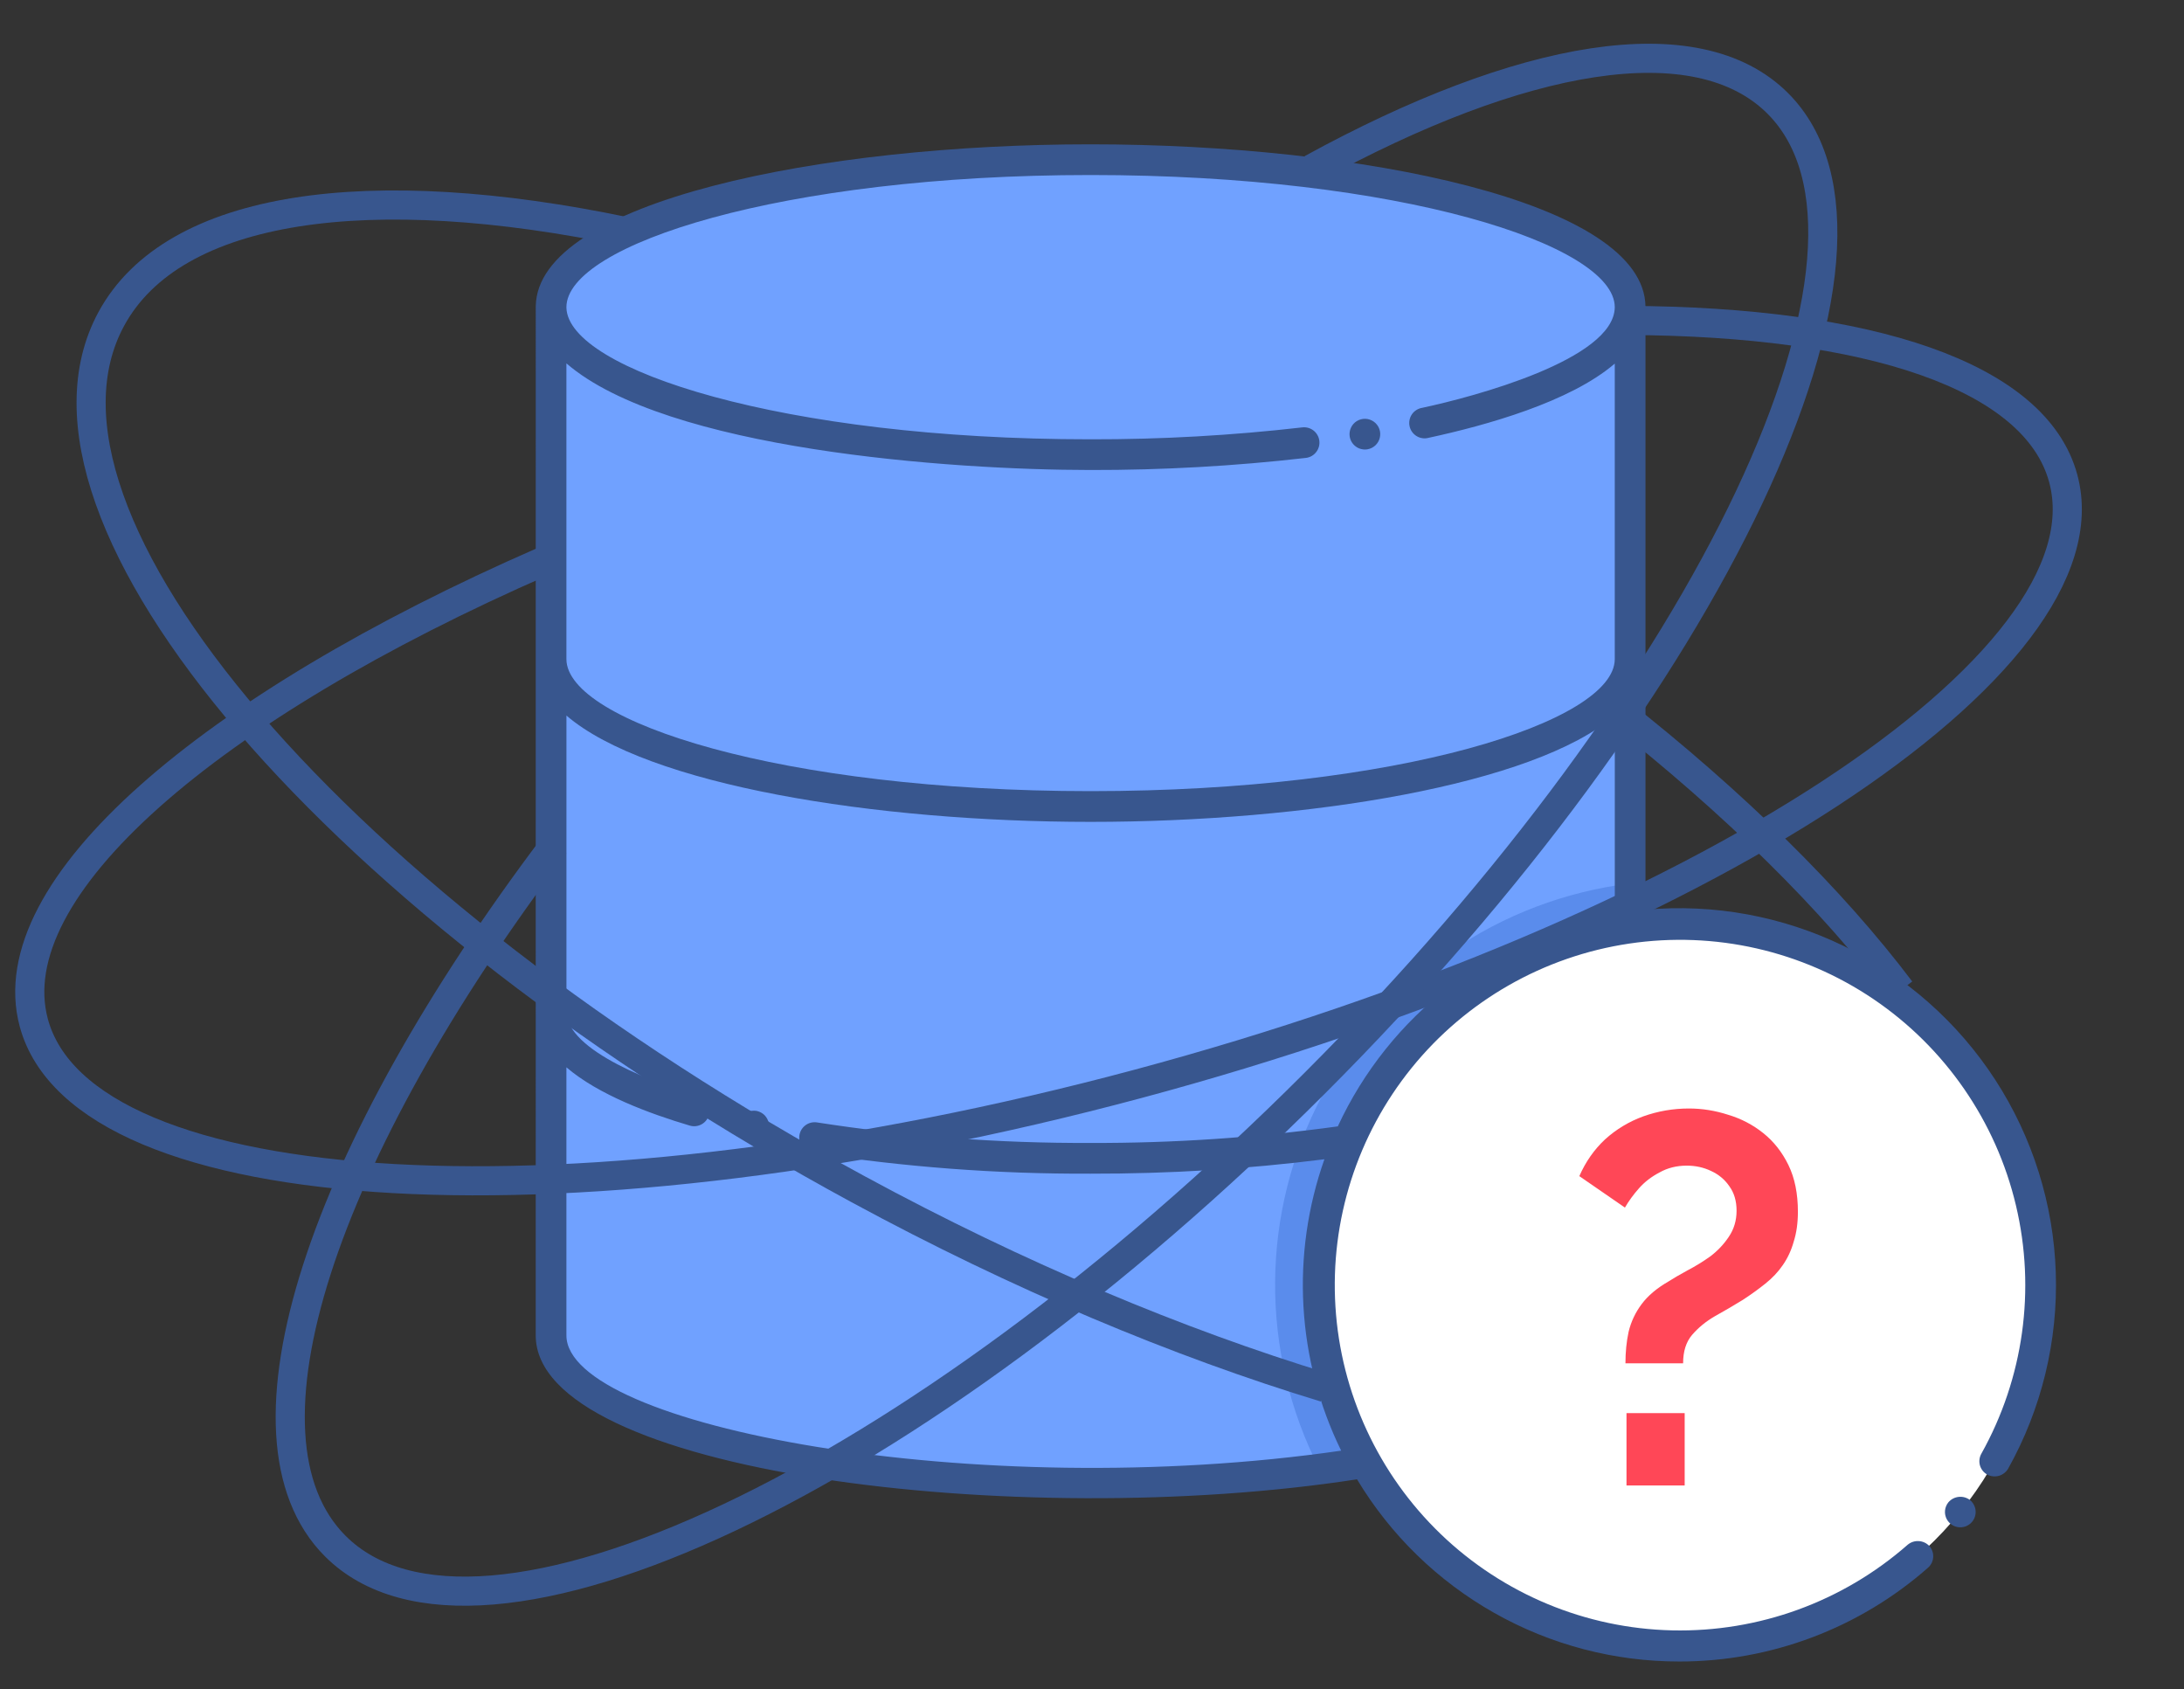 <svg xmlns="http://www.w3.org/2000/svg" width="75" height="58" viewBox="0 0 75 58" fill="none"><rect x="0" y="0" width="75" height="58" fill="#333333" stroke="none"/><g clip-path="url(#clip0_6425_276603)"><path d="M70.075 44.112C70.075 46.494 69.39 48.825 68.101 50.827C66.812 52.829 64.974 54.418 62.806 55.404C60.639 56.39 58.233 56.732 55.877 56.387C53.521 56.043 51.313 55.028 49.518 53.463C47.723 51.898 46.416 49.85 45.754 47.563C45.092 45.275 45.102 42.846 45.783 40.564C46.464 38.282 47.788 36.245 49.596 34.695C51.403 33.145 53.619 32.148 55.978 31.823C56.539 31.745 57.104 31.706 57.67 31.707C60.96 31.707 64.115 33.014 66.442 35.34C68.768 37.667 70.075 40.822 70.075 44.112Z" fill="white"></path><path d="M55.978 10.547V31.822C53.973 32.099 52.067 32.862 50.424 34.044C48.782 35.227 47.453 36.793 46.555 38.607C45.656 40.42 45.215 42.426 45.269 44.449C45.323 46.472 45.871 48.451 46.866 50.214C46.362 50.296 45.845 50.37 45.311 50.438C42.703 50.764 40.078 50.923 37.45 50.916C27.219 50.916 18.923 48.649 18.923 45.85V10.547C18.923 7.748 27.219 5.48 37.45 5.48C47.68 5.48 55.978 7.748 55.978 10.547Z" fill="#70A1FF"></path><path d="M55.978 30.334V31.823C53.973 32.1 52.067 32.863 50.424 34.045C48.782 35.228 47.453 36.794 46.555 38.608C45.656 40.421 45.215 42.427 45.269 44.45C45.323 46.473 45.871 48.452 46.866 50.215C46.361 50.297 45.845 50.371 45.311 50.438C44.294 48.45 43.772 46.245 43.788 44.011C43.805 41.778 44.361 39.581 45.408 37.608C46.455 35.634 47.962 33.943 49.802 32.677C51.643 31.41 53.761 30.607 55.978 30.334Z" fill="#5A8CEC"></path><path d="M46.956 15.427C47.059 15.41 47.154 15.363 47.231 15.292C47.307 15.221 47.36 15.129 47.384 15.027C47.408 14.926 47.402 14.819 47.365 14.722C47.329 14.624 47.264 14.54 47.179 14.479C47.095 14.418 46.994 14.383 46.89 14.379C46.786 14.376 46.683 14.403 46.594 14.457C46.505 14.512 46.435 14.592 46.392 14.687C46.348 14.782 46.334 14.887 46.35 14.99C46.361 15.059 46.386 15.124 46.422 15.183C46.459 15.242 46.507 15.293 46.563 15.334C46.619 15.375 46.683 15.404 46.75 15.419C46.818 15.435 46.888 15.438 46.956 15.427Z" fill="#38568E"></path><path d="M25.995 38.145C25.858 38.118 25.717 38.144 25.599 38.219C25.482 38.294 25.398 38.411 25.366 38.546C25.343 38.648 25.352 38.754 25.389 38.852C25.427 38.949 25.493 39.033 25.578 39.093C25.664 39.152 25.765 39.185 25.869 39.188C25.974 39.19 26.076 39.161 26.164 39.105C26.252 39.049 26.322 38.968 26.364 38.873C26.406 38.777 26.418 38.671 26.4 38.569C26.382 38.466 26.334 38.371 26.262 38.295C26.189 38.22 26.096 38.168 25.995 38.145Z" fill="#38568E"></path><path d="M67.651 51.502C67.54 51.418 67.402 51.379 67.264 51.394C67.126 51.408 66.998 51.475 66.908 51.581C66.843 51.662 66.803 51.76 66.793 51.864C66.784 51.968 66.805 52.072 66.855 52.164C66.905 52.255 66.981 52.33 67.073 52.379C67.165 52.427 67.27 52.447 67.374 52.436C67.477 52.425 67.575 52.384 67.655 52.318C67.736 52.251 67.794 52.162 67.824 52.062C67.854 51.962 67.853 51.856 67.822 51.756C67.791 51.657 67.732 51.568 67.651 51.502Z" fill="#38568E"></path><path d="M21.5 7.955C12.72 6.12 5.961 7.004 3.821 10.952C0.124 17.772 11.611 31.151 29.478 40.836C34.986 43.821 40.458 46.107 45.5 47.641M55.5 24.379C59.582 27.587 62.912 30.881 65.269 34" stroke="#38568E"></path><path d="M56.507 31.234V10.56C56.507 10.557 56.507 10.553 56.507 10.549C56.507 10.545 56.507 10.541 56.507 10.538C56.486 6.912 46.679 4.955 37.451 4.955C28.239 4.954 18.451 6.904 18.398 10.518C18.396 10.56 18.397 45.808 18.397 45.85C18.397 50.553 34.928 52.59 46.601 50.791C47.749 52.701 49.372 54.281 51.312 55.377C53.252 56.474 55.443 57.049 57.672 57.046H57.674C60.816 57.048 63.85 55.903 66.208 53.827C66.26 53.782 66.303 53.726 66.334 53.664C66.364 53.602 66.382 53.534 66.387 53.465C66.391 53.396 66.382 53.327 66.36 53.261C66.338 53.195 66.303 53.135 66.257 53.083C66.162 52.981 66.032 52.92 65.894 52.912C65.755 52.903 65.619 52.947 65.512 53.036C63.28 54.995 60.394 56.044 57.424 55.977C54.455 55.91 51.62 54.73 49.478 52.673C47.337 50.615 46.046 47.828 45.86 44.864C45.675 41.9 46.608 38.975 48.476 36.666C50.344 34.357 53.011 32.834 55.948 32.397C58.886 31.96 61.88 32.641 64.34 34.306C66.799 35.971 68.544 38.498 69.229 41.387C69.915 44.277 69.491 47.319 68.041 49.911C68.007 49.971 67.985 50.038 67.977 50.106C67.968 50.175 67.974 50.245 67.992 50.312C68.011 50.378 68.043 50.441 68.086 50.495C68.129 50.549 68.183 50.594 68.244 50.628C68.366 50.693 68.509 50.708 68.643 50.671C68.776 50.633 68.89 50.545 68.961 50.425C70.109 48.371 70.675 46.041 70.597 43.689C70.519 41.336 69.801 39.05 68.519 37.075C67.238 35.1 65.442 33.513 63.325 32.484C61.208 31.455 58.851 31.023 56.506 31.234L56.507 31.234ZM37.451 6.009C48.059 6.009 55.452 8.401 55.452 10.548V10.553C55.427 12.346 50.593 13.628 48.836 14.003C48.765 14.014 48.698 14.04 48.637 14.079C48.577 14.117 48.525 14.167 48.485 14.226C48.445 14.286 48.417 14.352 48.404 14.422C48.39 14.493 48.391 14.565 48.406 14.635C48.421 14.705 48.45 14.771 48.492 14.829C48.533 14.887 48.586 14.936 48.647 14.973C48.708 15.011 48.776 15.035 48.847 15.045C48.918 15.055 48.99 15.051 49.059 15.032C51.033 14.605 53.913 13.805 55.452 12.484V22.632C55.443 24.776 48.053 27.163 37.452 27.163C26.856 27.163 19.469 24.779 19.451 22.636V12.476C22.882 15.437 32.612 16.135 37.451 16.137C39.922 16.142 42.39 16.003 44.845 15.722C44.984 15.706 45.111 15.634 45.197 15.524C45.284 15.415 45.323 15.275 45.307 15.136C45.29 14.996 45.219 14.87 45.109 14.783C44.999 14.697 44.859 14.657 44.72 14.674C42.307 14.951 39.88 15.088 37.451 15.083H37.434C26.901 15.083 19.508 12.697 19.451 10.564V10.548C19.451 8.401 26.843 6.009 37.451 6.009ZM19.451 45.85V36.645C20.547 37.587 22.31 38.238 23.69 38.647C23.824 38.686 23.968 38.671 24.091 38.603C24.214 38.536 24.305 38.423 24.345 38.289C24.384 38.155 24.369 38.01 24.302 37.888C24.235 37.765 24.122 37.674 23.987 37.634C22.657 37.242 19.419 36.097 19.452 34.708C19.452 34.706 19.452 34.704 19.452 34.702V24.568C22.226 26.952 30.026 28.218 37.452 28.218C44.879 28.218 52.679 26.952 55.453 24.568V31.372C53.395 31.73 51.455 32.581 49.799 33.852C48.142 35.124 46.819 36.778 45.941 38.673C43.128 39.06 40.291 39.251 37.452 39.242C34.301 39.255 31.155 39.019 28.042 38.535C27.906 38.518 27.769 38.553 27.659 38.635C27.549 38.717 27.476 38.838 27.453 38.973C27.431 39.108 27.462 39.246 27.54 39.359C27.618 39.471 27.737 39.549 27.871 39.576C31.04 40.069 34.244 40.311 37.452 40.297C40.136 40.303 42.818 40.138 45.481 39.802C44.908 41.424 44.663 43.145 44.762 44.862C44.861 46.58 45.3 48.261 46.056 49.807C33.5 51.624 19.451 48.959 19.451 45.85Z" fill="#38568E"></path><path d="M55.819 46.807C55.819 46.423 55.855 46.063 55.927 45.727C56.011 45.379 56.161 45.061 56.377 44.773C56.593 44.485 56.899 44.227 57.295 43.999C57.463 43.891 57.679 43.765 57.943 43.621C58.219 43.477 58.483 43.315 58.735 43.135C58.987 42.943 59.197 42.721 59.365 42.469C59.545 42.205 59.635 41.905 59.635 41.569C59.635 41.233 59.551 40.951 59.383 40.723C59.227 40.495 59.017 40.321 58.753 40.201C58.501 40.081 58.225 40.021 57.925 40.021C57.577 40.021 57.265 40.099 56.989 40.255C56.713 40.399 56.479 40.579 56.287 40.795C56.095 41.011 55.933 41.233 55.801 41.461L54.235 40.381C54.451 39.889 54.745 39.469 55.117 39.121C55.501 38.773 55.939 38.509 56.431 38.329C56.935 38.149 57.457 38.059 57.997 38.059C58.453 38.059 58.903 38.131 59.347 38.275C59.791 38.407 60.193 38.617 60.553 38.905C60.913 39.193 61.201 39.559 61.417 40.003C61.633 40.447 61.741 40.981 61.741 41.605C61.741 41.989 61.693 42.331 61.597 42.631C61.513 42.931 61.387 43.201 61.219 43.441C61.063 43.669 60.865 43.879 60.625 44.071C60.385 44.263 60.127 44.449 59.851 44.629C59.539 44.821 59.221 45.007 58.897 45.187C58.585 45.367 58.321 45.583 58.105 45.835C57.901 46.075 57.799 46.399 57.799 46.807H55.819ZM55.855 51.001V48.517H57.853V51.001H55.855Z" fill="#FF4757"></path><path d="M18.665 19.27C7.172 24.291 -0.077 30.495 1.159 35.109C2.852 41.429 19.827 42.372 39.073 37.215C58.319 32.058 72.548 22.754 70.855 16.434C69.906 12.891 64.156 11.038 55.897 11.002" stroke="#38568E"></path><path d="M19.05 29.004C11.086 39.54 7.747 49.316 11.514 53.084C16.413 57.983 31.474 50.866 45.152 37.187C58.831 23.509 65.948 8.448 61.049 3.549C58.274 0.775 52.24 1.855 45.044 5.798" stroke="#38568E"></path></g><defs><clipPath id="clip0_6425_276603"><rect width="74" height="58" fill="white" transform="translate(0.5)"></rect></clipPath></defs></svg>